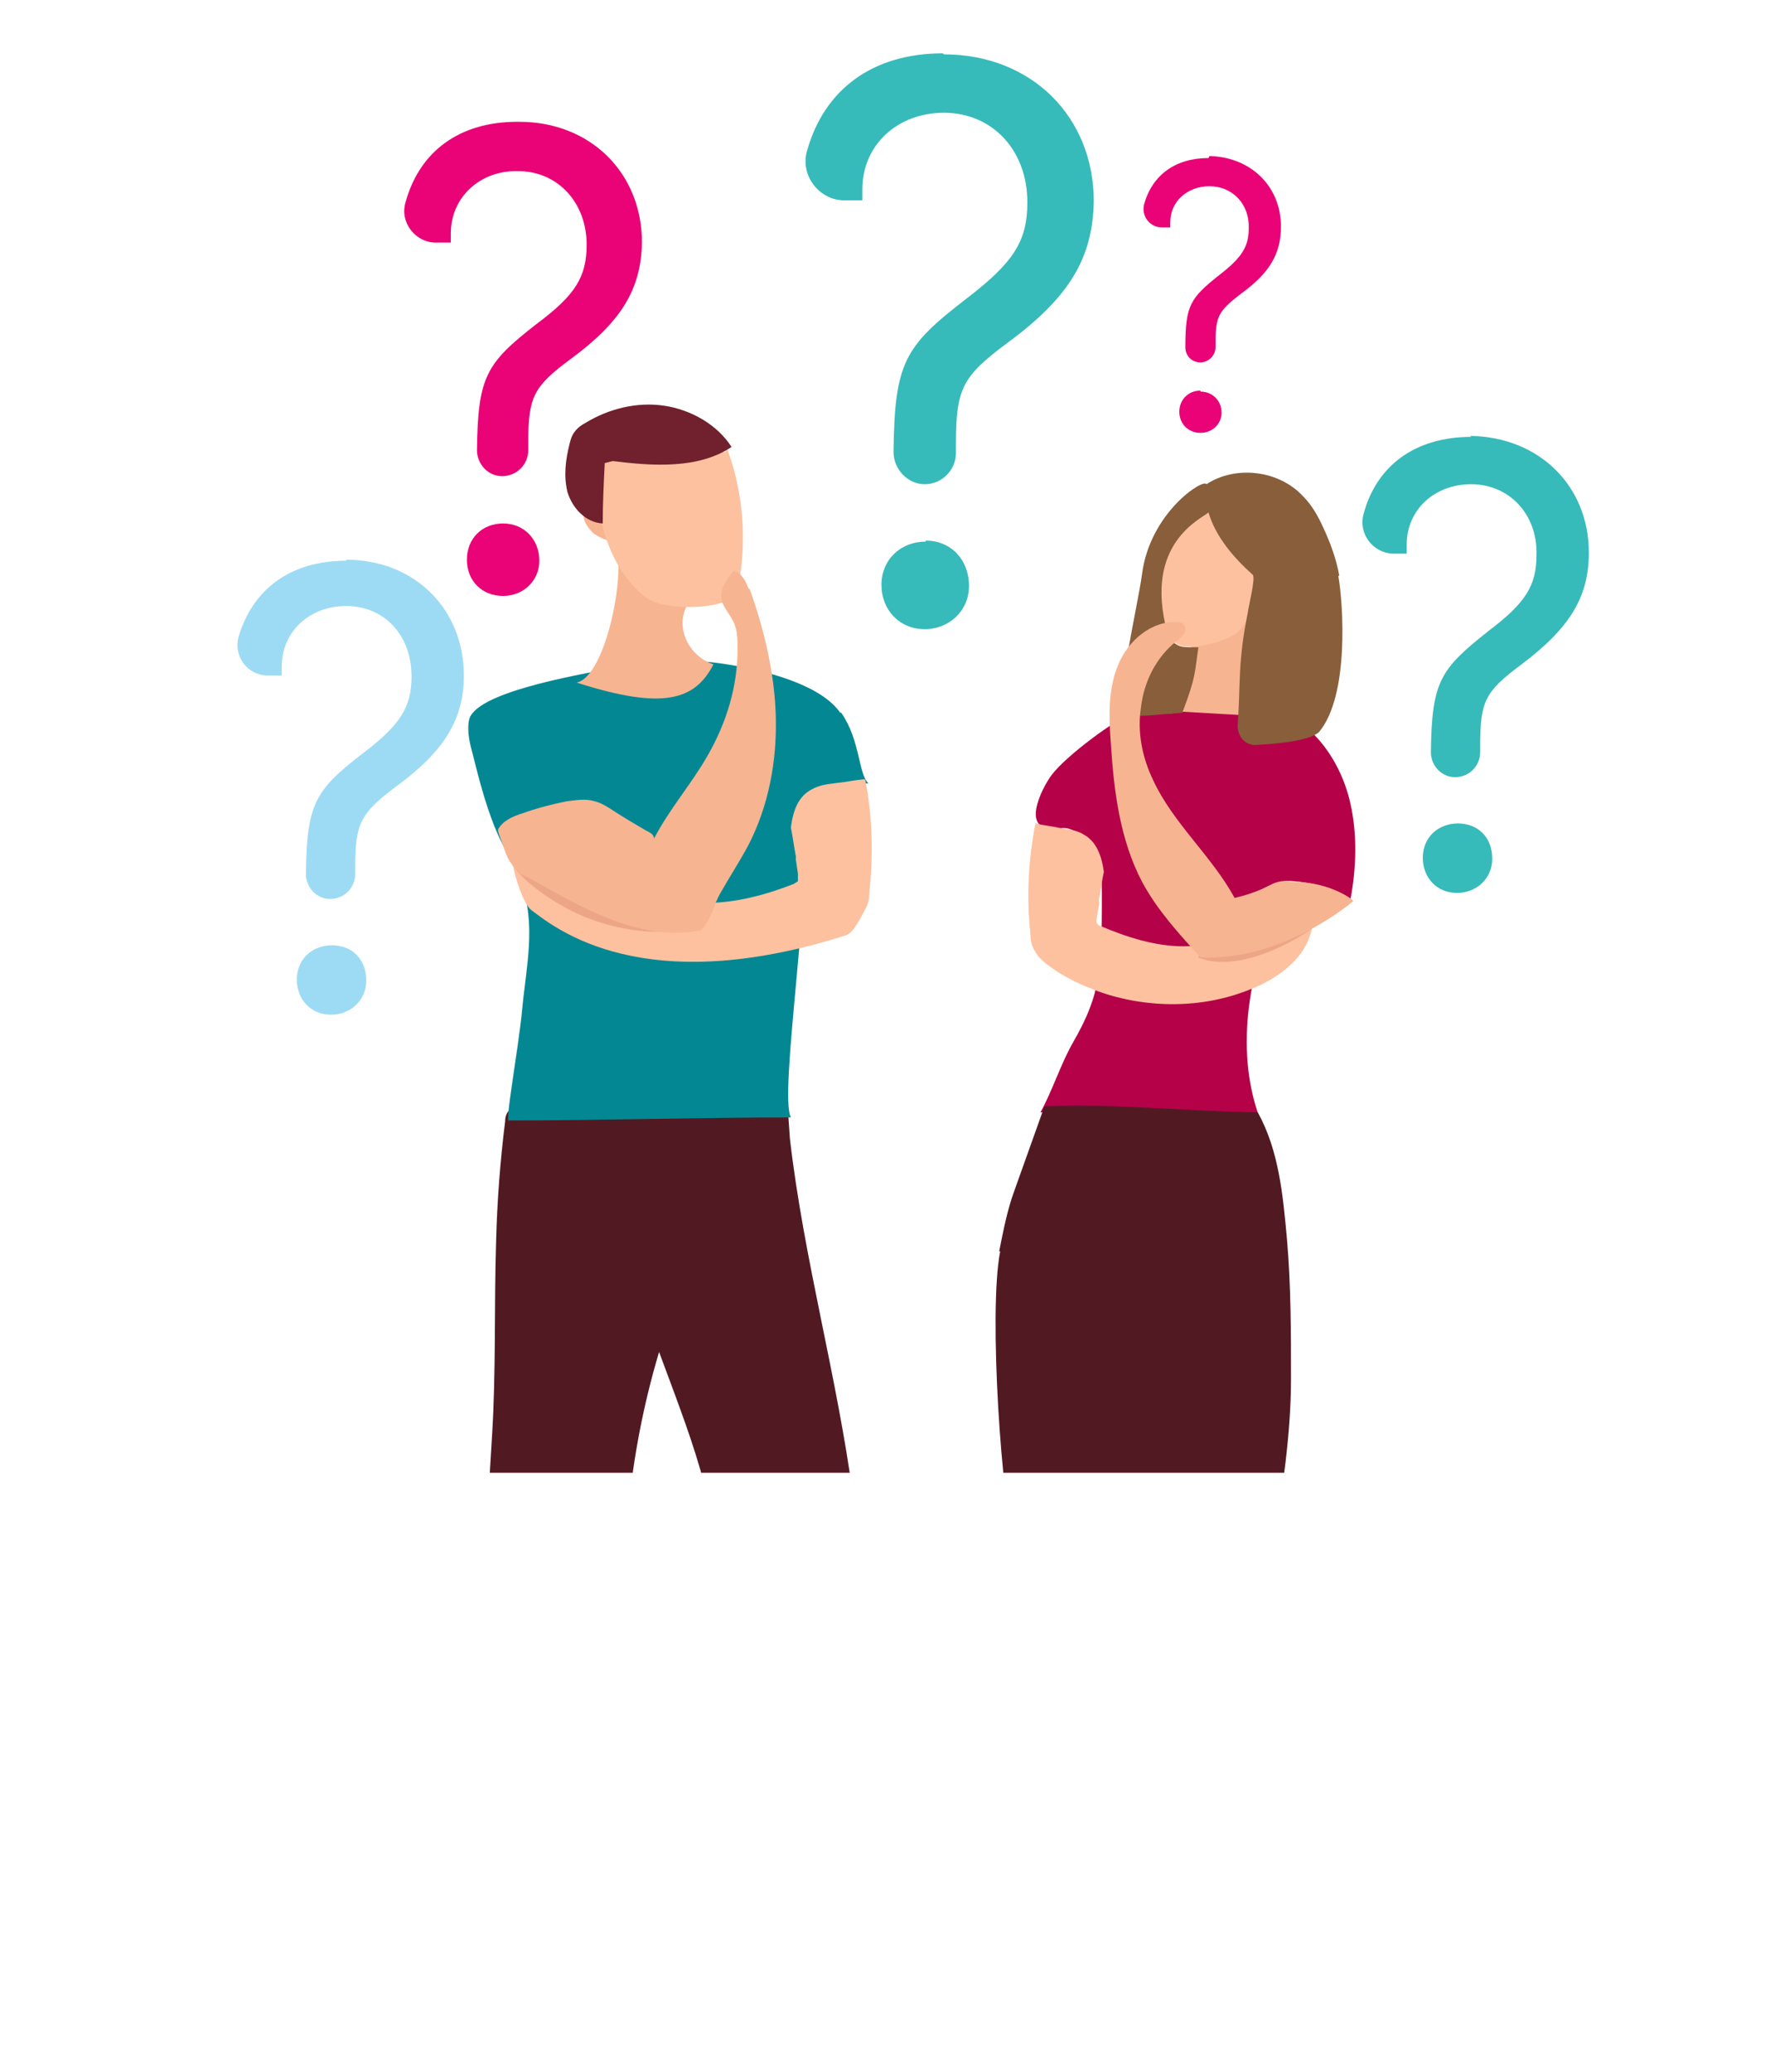 <?xml version="1.0" encoding="UTF-8"?><svg id="_レイヤー_2" xmlns="http://www.w3.org/2000/svg" xmlns:xlink="http://www.w3.org/1999/xlink" viewBox="0 0 17.64 20.58"><defs><style>.cls-1{fill:none;}.cls-2{clip-path:url(#clippath);}.cls-3{fill:#f7b491;}.cls-4{fill:#038893;}.cls-5{fill:#eca687;}.cls-6{fill:#ea0277;}.cls-7{fill:#ede8e2;}.cls-8{fill:#fdc19f;}.cls-9{fill:#9ddbf4;}.cls-10{fill:#b50148;}.cls-11{fill:#70212d;}.cls-12{fill:#885e3b;}.cls-13{fill:#3d2416;}.cls-14{fill:#37baba;}.cls-15{fill:#511a23;}</style><clipPath id="clippath"><rect class="cls-1" width="17.64" height="14.63"/></clipPath></defs><g id="SP"><g id="_お悩みのコピー"><g class="cls-2"><ellipse class="cls-7" cx="8.67" cy="19.89" rx="4.93" ry=".69"/><path class="cls-9" d="m3.3,9.39c-.2,0-.35.14-.35.34,0,.2.14.35.34.35.19,0,.35-.14.35-.34,0-.21-.14-.35-.34-.35Z"/><path class="cls-9" d="m3.44,5.57c-.55,0-.93.28-1.07.76-.05.19.09.38.29.38h.14s0-.09,0-.09c0-.34.27-.6.64-.6.38,0,.65.29.65.7,0,.3-.11.48-.48.76-.48.37-.56.5-.57,1.2,0,.14.11.25.24.25.14,0,.25-.11.25-.25,0-.03,0-.06,0-.06,0-.44.05-.54.41-.81.48-.35.67-.67.67-1.1,0-.66-.49-1.15-1.17-1.15Z"/><path class="cls-14" d="m14.49,8.18c-.2,0-.35.14-.35.34,0,.2.14.35.34.35.19,0,.35-.14.35-.34,0-.21-.14-.35-.34-.35Z"/><path class="cls-14" d="m14.62,4.34c-.55,0-.94.28-1.07.77-.05.19.09.38.29.39h.14s0-.09,0-.09c0-.35.28-.6.64-.6.38,0,.66.3.65.7,0,.31-.11.48-.48.76-.48.38-.56.5-.57,1.2,0,.14.11.25.24.25.14,0,.25-.11.25-.25,0-.03,0-.06,0-.06,0-.45.05-.54.41-.81.48-.36.67-.67.67-1.11,0-.66-.49-1.15-1.18-1.16Z"/><path class="cls-14" d="m9.2,5.38c-.25,0-.44.18-.44.43,0,.25.18.44.43.44.24,0,.44-.18.44-.43,0-.26-.18-.45-.43-.45Z"/><path class="cls-14" d="m9.37.53c-.7,0-1.18.36-1.35.97-.07.24.12.49.37.49h.18s0-.11,0-.11c0-.44.35-.76.81-.76.48,0,.83.37.83.89,0,.39-.14.6-.61.96-.61.47-.71.63-.72,1.52,0,.17.14.32.31.32.17,0,.31-.14.31-.31,0-.04,0-.07,0-.08,0-.56.06-.68.52-1.02.61-.45.84-.84.85-1.4,0-.84-.62-1.46-1.49-1.46Z"/><path class="cls-6" d="m5,5.2c-.21,0-.36.15-.36.36,0,.21.15.36.36.36.2,0,.36-.15.36-.35,0-.21-.15-.37-.36-.37Z"/><path class="cls-6" d="m5.14,1.21c-.57,0-.97.29-1.11.8-.06.2.1.4.3.4h.15s0-.09,0-.09c0-.36.29-.63.67-.62.39,0,.68.31.68.73,0,.32-.11.5-.5.79-.5.39-.58.52-.59,1.25,0,.14.11.26.25.26.14,0,.26-.11.26-.26,0-.03,0-.06,0-.07,0-.46.05-.56.43-.84.5-.37.69-.69.7-1.15,0-.69-.51-1.2-1.22-1.2Z"/><path class="cls-6" d="m11.93,3.88c-.12,0-.21.09-.21.21,0,.12.09.21.21.21.12,0,.21-.09.21-.2,0-.12-.09-.21-.21-.21Z"/><path class="cls-6" d="m12.01,1.57c-.33,0-.56.17-.64.46-.03.12.06.23.18.23h.08s0-.05,0-.05c0-.21.17-.36.39-.36.23,0,.4.18.39.42,0,.18-.07.29-.29.46-.29.23-.34.3-.34.72,0,.08.06.15.15.15.08,0,.15-.07.15-.15,0-.02,0-.03,0-.04,0-.27.03-.32.25-.49.29-.21.4-.4.4-.67,0-.4-.3-.69-.71-.7Z"/><path class="cls-13" d="m9.24,19.68c-.23-.13-.49-.24-.77-.28-.28-.04-.65-.21-.9-.09l-.04.15c-.05.05-.11.35.19.37.46.03.94.13,1.42.1.1,0,.22,0,.25-.08.02-.07-.06-.14-.13-.18Z"/><path class="cls-13" d="m6.52,19.65c-.23-.13-.49-.24-.77-.28-.28-.04-.61-.24-.86-.12l-.08.18c-.05.05-.11.35.19.37.46.03.94.13,1.42.1.1,0,.22,0,.25-.08.02-.07-.06-.14-.14-.18Z"/><path class="cls-15" d="m8.48,14.88c-.16-1.21-.49-2.36-.63-3.57l-.03-.43c-.87.15-1.73.18-2.61.12-.05,0-.11,0-.15.03-.03.03-.04.07-.04.11-.05.4-.08.8-.09,1.2-.02.64,0,1.28-.04,1.92-.11,1.76-.16,3.37-.09,5.18.63-.04.59,0,1.22.04.38-2.3-.12-3.87.53-6.05.39,1.05.61,1.58.61,2.69,0,1.16.21,2.27.31,3.43.62-.01.61-.1,1.22-.07-.15-1.77-.01-3.01-.22-4.59Z"/><path class="cls-4" d="m8.35,7.08c-.28-.41-1.35-.52-1.41-.51l-.93.08c-.28.06-1.31.23-1.35.51-.02.11.01.23.04.34.06.24.12.47.21.7.08.2.19.38.27.58.15.4.05.82.01,1.24-.04.42-.18,1.16-.13,1.11.89,0,1.91-.03,2.8-.03-.12-.22.2-2.21.15-3.13.15-.12.42-.17.62-.19-.1-.09-.08-.43-.27-.7Z"/><path class="cls-8" d="m8.59,7.74c-.1.01-.19.03-.29.04-.08.01-.16.02-.23.06-.14.07-.19.22-.21.38.02.1.03.19.05.29,0,.04-.01-.03.02.17,0,.02,0,.05,0,.07,0,.01-.03.02-.04.03-.28.11-.58.19-.88.19-.22,0-.43-.05-.64-.09-.24-.05-1.04-.23-1.27-.28.01.09.1.38.18.44.25.19,1.12.89,3.13.25.08-.03.15-.19.19-.26.03-.05.04-.11.04-.17.04-.37.03-.75-.04-1.11Z"/><path class="cls-3" d="m6.82,6c-.1.03-.18-.05-.24-.12-.15-.18-.31-.37-.46-.55l-.02-.02c.15.32-.08,1.42-.37,1.47.87.28,1.18.17,1.36-.18-.26-.09-.38-.38-.26-.59Z"/><path class="cls-3" d="m5.98,5.1s-.12-.05-.15,0l-.03.02c0,.07.05.13.1.18.06.04.13.07.2.09-.01-.1-.03-.21-.12-.28Z"/><path class="cls-8" d="m7.21,4.45v.04c-.44-.08-.88-.06-1.29.05-.02.49.09,1.06.48,1.38.18.16.73.12.83.04.1-.09.13-.23.14-.36.04-.39-.01-.79-.15-1.16Z"/><path class="cls-11" d="m6.6,4.03c-.27-.04-.55.03-.78.17-.04.02-.08.05-.11.09-.03.04-.04.08-.05.12-.04.16-.06.32-.02.48.05.16.18.3.35.31,0-.2.01-.4.02-.6l.08-.02c.4.05.85.08,1.18-.14-.14-.22-.4-.37-.67-.41Z"/><path class="cls-5" d="m5.11,8.57c-.04.07.26.31.48.43.52.3,1.14.29,1.16.2.04-.16-1.57-.77-1.64-.63Z"/><path class="cls-3" d="m7.44,5.85c-.03-.08-.07-.16-.15-.18-.06.08-.13.16-.12.26,0,.09.08.16.12.25.04.08.04.18.04.27,0,.37-.11.73-.3,1.06-.16.28-.38.53-.53.82,0-.04-.04-.06-.08-.08-.12-.07-.24-.14-.36-.22-.05-.03-.1-.06-.15-.07-.09-.03-.19-.01-.28,0-.15.03-.3.07-.44.12-.1.03-.2.08-.24.16v.02c.1.28.08.27.22.42.37.17,1.09.71,1.8.56.11-.13.12-.25.19-.37.09-.16.19-.31.28-.48.2-.39.28-.83.27-1.26-.01-.43-.11-.86-.26-1.28Z"/><path class="cls-3" d="m12.45,6.76c-.07-.25-.02-.52-.03-.78-.16.14-.37.23-.58.26,0,.25,0,.52-.11.75-.06.13-.17.25-.31.28.48.09.98-.02,1.47.07-.22-.12-.38-.33-.45-.58Z"/><path class="cls-3" d="m12.41,5.96s0,.02,0,.02c0,0,0,0,.01,0v-.02Z"/><path class="cls-3" d="m11.6,15.18c-.29-.04-.58,0-.86.08h.07c.06.12.07.27.08.42.05.83-.03,1.66-.12,2.48-.03.29-.07.59-.17.86-.11.27-.29.52-.55.63.34-.01.68,0,1.02.02-.18-.37-.03-.79.08-1.17.11-.38.27-.74.36-1.12.18-.71.15-1.46.08-2.19Z"/><path class="cls-8" d="m12.53,18.32c.36-.97.21-2.14-.39-2.97-.02-.03-.04-.06-.07-.08-.03-.02-.07-.02-.11-.02-.25-.01-.5-.04-.75-.08l-.02-.04c.35.55.63,1.15.78,1.79.15.64.16,1.33-.03,1.96-.04.15-.1.31-.2.42s-.22.35-.37.32c.4.07.64-.08,1.04-.08-.1-.27-.06-.52-.01-.81.02-.15.09-.28.14-.42Z"/><path class="cls-8" d="m11.63,5.18l.76-.24.13.84c0,.17-.08.33-.19.47-.11.13-.52.22-.63.15-.13-.08-.17-.32-.17-.47,0-.25.03-.51.1-.75Z"/><path class="cls-10" d="m12.8,7.13c.08.03.15.06.21.12.21.19.35.46.41.73.07.31.06.64,0,.96-.2-.13-.43-.19-.66-.19.03.05,0,.11-.02.16-.32.67-.48,1.5-.22,2.2-.78-.03-1.4-.05-2.18-.06.12-.22.19-.45.31-.67.08-.14.16-.29.21-.45.05-.15.07-.32.08-.48.01-.19.01-.38.01-.58,0-.21-.02-.47-.21-.58-.06-.04-.14-.08-.21-.06-.42.06-.17-.41-.08-.53.15-.2.65-.56.76-.59.18-.05.38,0,.55-.04.35.02.68.04,1.03.06h0Z"/><path class="cls-15" d="m9.93,12.43c.04-.2.08-.41.15-.6.09-.25.3-.84.3-.84.71-.03,1.41.05,2.12.06.21.38.25.82.29,1.26.04.46.04.93.04,1.39,0,.55-.09,1.14-.18,1.66-1.01-.05-1.56-.1-2.57-.04-.12-.34-.26-2.28-.14-2.89Z"/><path class="cls-12" d="m13.31,5.72c-.03-.17-.09-.33-.16-.48-.05-.11-.11-.22-.2-.31-.24-.26-.67-.31-.96-.12-.03-.06-.56.28-.64.89-.05.37-.31,1.41-.13,1.41.26,0,.13,0,.53-.03.14-.37.12-.39.16-.65-.11,0-.14,0-.18-.01-.06-.02-.11-.07-.13-.14-.24-.89.35-1.13.41-1.19h0c.07.24.25.45.44.62.03.03-.04.3-.05.38-.1.49-.07.7-.1,1.12,0,.11.08.2.19.19.37-.02.56-.07.62-.13.3-.36.24-1.27.19-1.55Z"/><path class="cls-8" d="m12.37,9.32c-.2.04-.4.08-.61.08-.28,0-.56-.09-.82-.2-.01,0-.03-.01-.04-.03-.01-.02,0-.04,0-.06.04-.2.02-.13.02-.17.02-.09.03-.19.05-.28-.02-.15-.07-.3-.2-.37-.06-.04-.14-.05-.21-.06-.09-.02-.18-.03-.27-.05-.07.36-.09.73-.05,1.09,0,.06.01.12.04.17.04.08.11.13.18.18.14.1.3.17.46.23,0,0,0,0,0,0,.48.17,1.03.17,1.5-.02.29-.11.58-.33.62-.63-.22.05-.45.09-.67.14Z"/><path class="cls-10" d="m9.9,19.64c.06-.02.13,0,.19-.03.12-.04.24-.07.36-.11.04-.01.08-.02.11-.04.05-.03.09-.08.13-.12.08-.08.15-.12.26-.12h0c.12.12.14.27.11.44,0,.01,0,.02-.01.03,0,0-.01,0-.02,0-.09,0-.19.02-.28.03-.29.03-.58.06-.87.03-.06-.03-.06-.09.02-.12Z"/><path class="cls-10" d="m11.28,19.61c.06-.02.13,0,.19-.03.12-.04.24-.07.36-.11.04-.01.08-.02.11-.04.05-.03.09-.08.13-.12.08-.08.15-.12.26-.12h0c.12.12.14.27.11.44,0,.01,0,.02-.01.03,0,0-.01,0-.02,0-.09,0-.19.02-.28.03-.29.03-.58.06-.87.03-.06-.03-.06-.09.02-.12Z"/><path class="cls-5" d="m11.96,9.43c0,.06-.09.07-.03.09.53.19,1.39-.44,1.34-.54-.07-.13-1.34.28-1.31.45Z"/><path class="cls-3" d="m12.8,8.75c-.19,0-.16.08-.53.17-.23-.42-.61-.74-.81-1.17-.11-.23-.16-.48-.12-.73.03-.25.15-.49.35-.65.03-.02.06-.05.08-.08.02-.03.01-.08-.02-.1-.01,0-.03-.01-.04-.01-.26-.02-.5.18-.6.43-.1.24-.09.52-.07.78.03.47.09.95.31,1.37.15.28.37.52.58.75.83.04,1.52-.56,1.52-.56-.02-.03-.27-.2-.63-.19Z"/></g></g></g></svg>